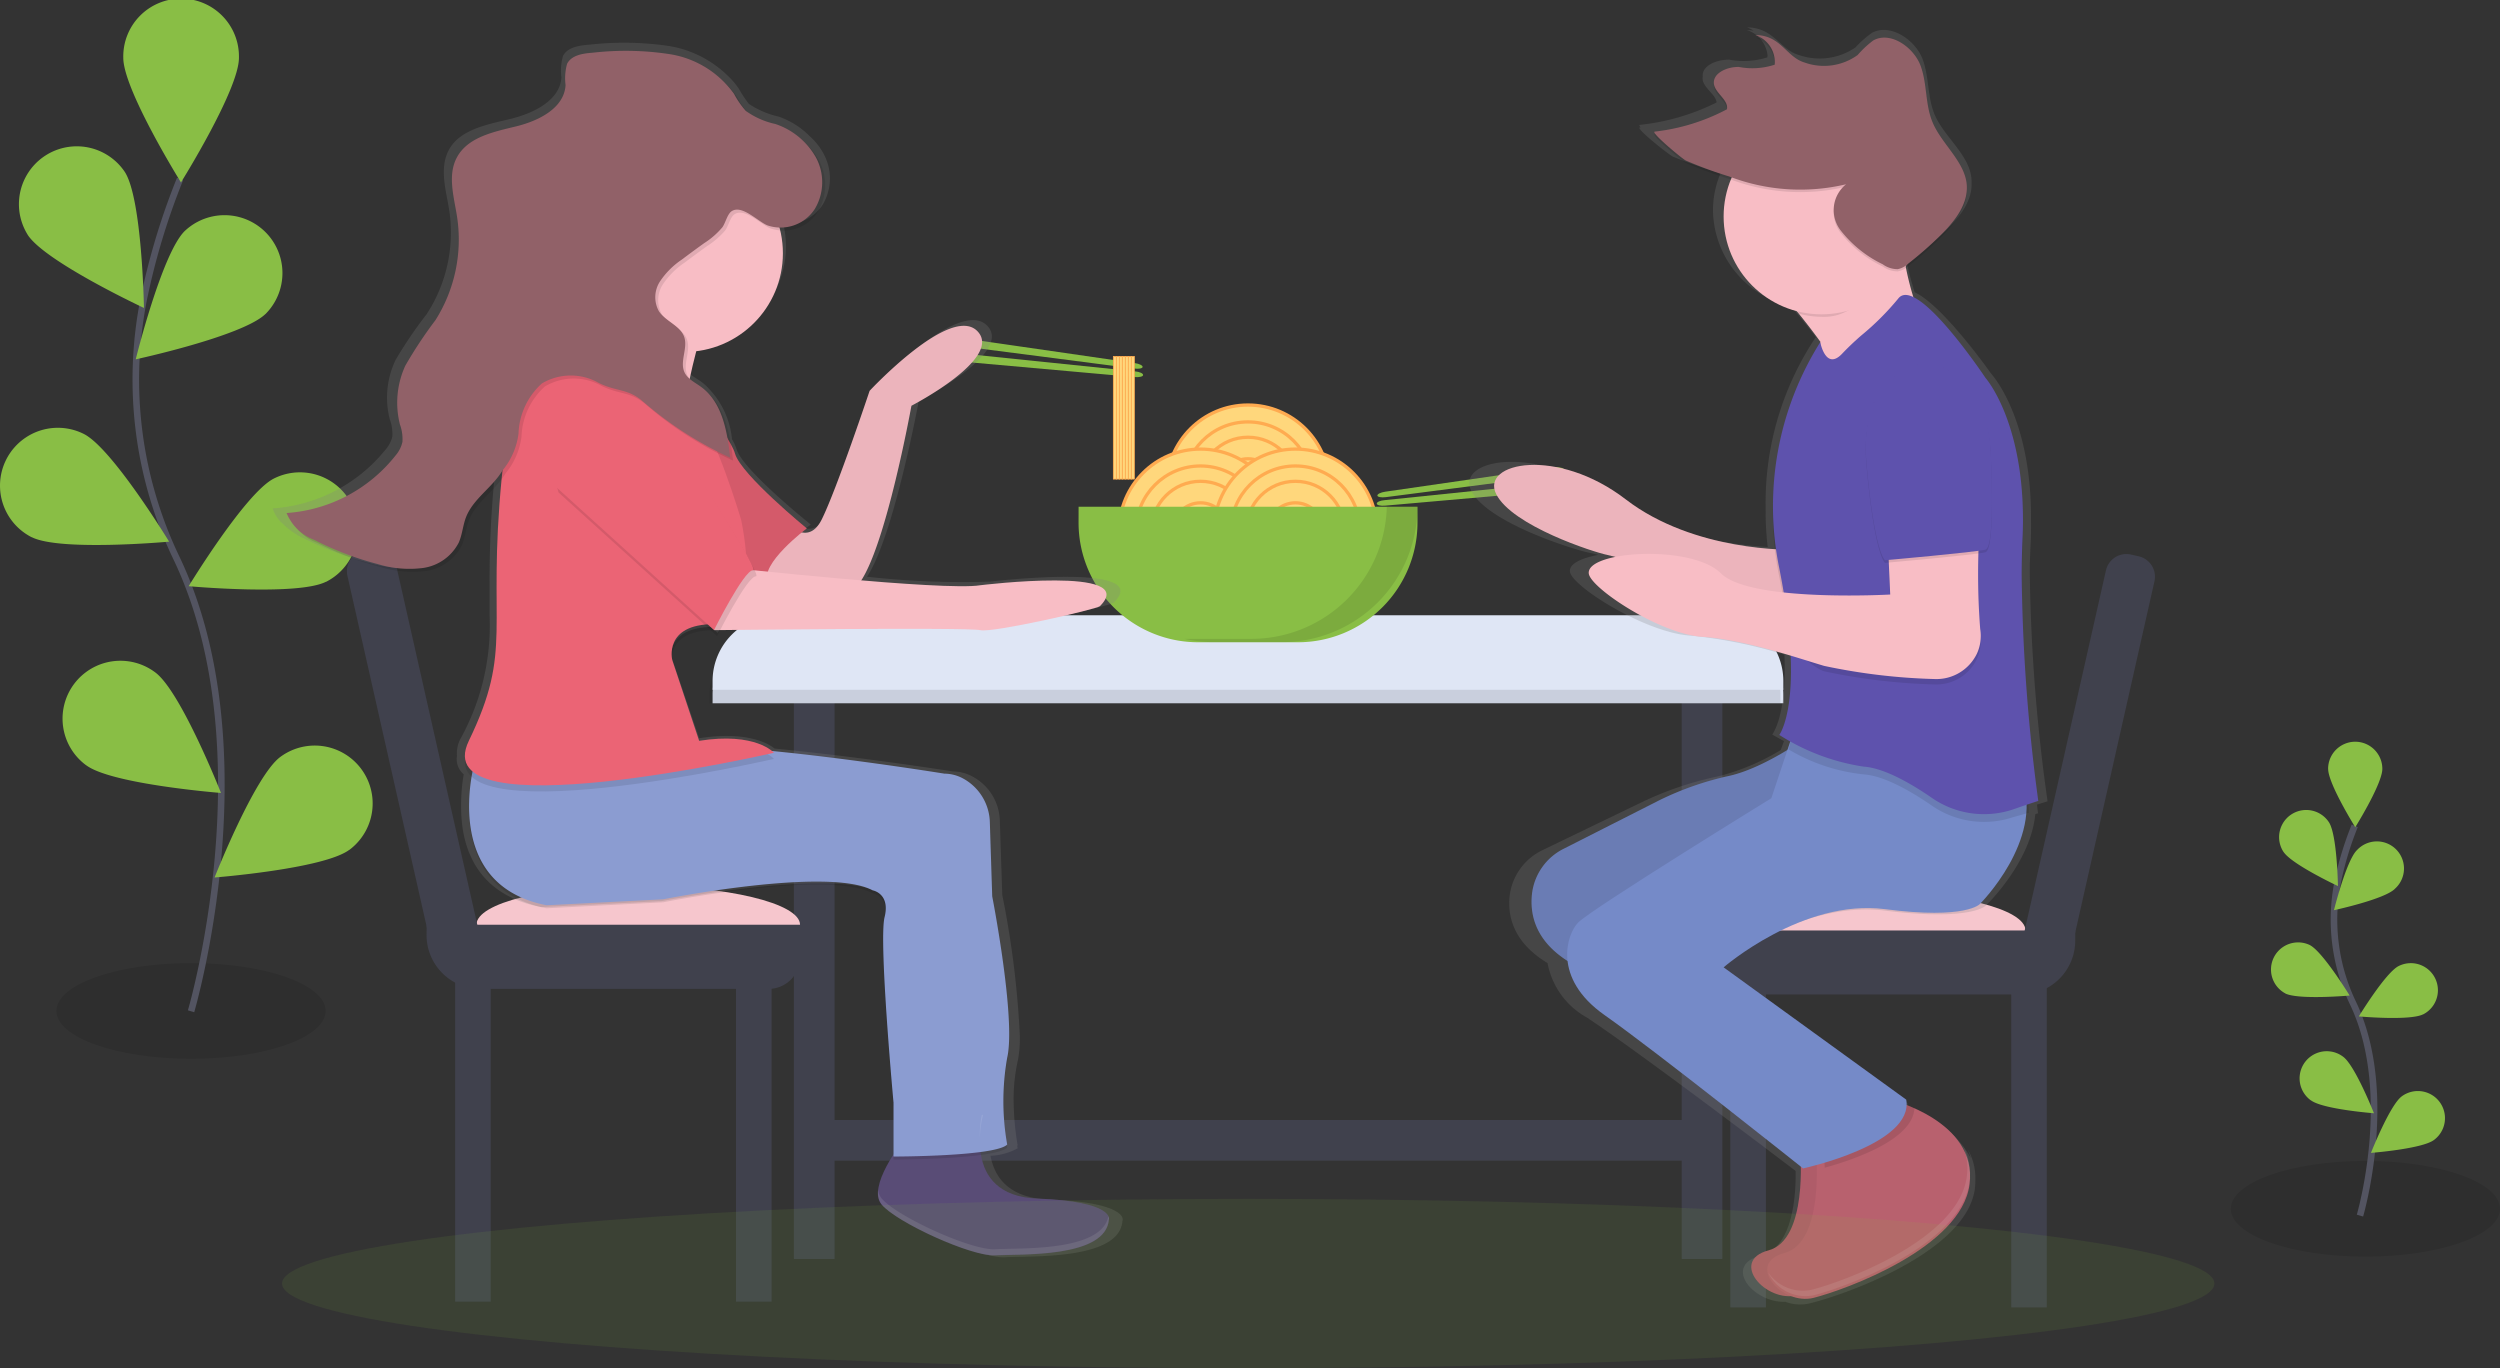 <svg xmlns="http://www.w3.org/2000/svg" xmlns:xlink="http://www.w3.org/1999/xlink" viewBox="0 0 759.81 415.81"><rect x="0" y="0" width="759.81" height="415.81" fill="#333333" stroke="none"/><defs><style>.cls-1,.cls-10,.cls-15,.cls-23{isolation:isolate;}.cls-1,.cls-15,.cls-20,.cls-23{opacity:0.1;}.cls-2{fill:none;stroke:#535461;stroke-width:2px;}.cls-2,.cls-22,.cls-6{stroke-miterlimit:10;}.cls-23,.cls-3{fill:#89be45;}.cls-4{fill:#40414d;}.cls-5{fill:#dfe6f5;}.cls-22,.cls-6{fill:#ffd77c;stroke:#ffab50;}.cls-7{fill:#f6c6cd;}.cls-8{fill:url(#linear-gradient);}.cls-9{fill:#b8616e;}.cls-10{opacity:0.05;}.cls-11{fill:#f8bdc5;}.cls-12{fill:#758ac8;}.cls-13{fill:#5e52ad;}.cls-14{fill:#916168;}.cls-15,.cls-21{fill:#fff;}.cls-16{fill:url(#linear-gradient-2);}.cls-17{fill:#594c76;}.cls-18{fill:#8b9cd1;}.cls-19{fill:#eb6475;}.cls-22{stroke-width:0.25px;}</style><linearGradient id="linear-gradient" x1="-1724.69" y1="-283.12" x2="-1724.69" y2="-283.13" gradientTransform="matrix(41, 0, 0, -90.54, 71241.74, -25077.88)" gradientUnits="userSpaceOnUse"><stop offset="0" stop-color="gray" stop-opacity="0.25"/><stop offset="0.54" stop-color="gray" stop-opacity="0.12"/><stop offset="1" stop-color="gray" stop-opacity="0.1"/></linearGradient><linearGradient id="linear-gradient-2" x1="-1746.03" y1="-284.14" x2="-1746.03" y2="-284.15" gradientTransform="matrix(60.26, 0, 0, -86.1, 105433.07, -23908.06)" xlink:href="#linear-gradient"/></defs><g id="Layer_2" data-name="Layer 2"><g id="Layer_1-2" data-name="Layer 1"><g id="eet_smakelijk" data-name="eet smakelijk"><ellipse id="Ellipse_269" data-name="Ellipse 269" class="cls-1" cx="58.06" cy="307.25" rx="40.91" ry="14.54"/><ellipse id="Ellipse_270" data-name="Ellipse 270" class="cls-1" cx="718.91" cy="367.38" rx="40.91" ry="14.54"/><path id="Path_304" data-name="Path 304" class="cls-2" d="M717.25,369.45s10.91-37.12-2.06-64.45a58.62,58.62,0,0,1-4.74-36.78A97.91,97.91,0,0,1,715.66,251"/><path id="Path_305" data-name="Path 305" class="cls-3" d="M707.58,233.67c0,4.54,8.24,17.74,8.24,17.74s8.23-13.19,8.23-17.74a8.24,8.24,0,1,0-16.48,0Z"/><path id="Path_306" data-name="Path 306" class="cls-3" d="M694,258.88c2.47,3.81,16.56,10.41,16.56,10.41s-.25-15.55-2.73-19.37a8.24,8.24,0,1,0-13.82,9Z"/><path id="Path_307" data-name="Path 307" class="cls-3" d="M694.56,301.94c4.06,2,19.55.63,19.55.63S706,289.28,702,287.22a8.24,8.24,0,0,0-7.55,14.64h0l.13.07Z"/><path id="Path_308" data-name="Path 308" class="cls-3" d="M702.35,334.42c3.64,2.73,19.16,3.93,19.16,3.93s-5.71-14.47-9.36-17.17a8.24,8.24,0,0,0-10,13.12l.17.12Z"/><path id="Path_309" data-name="Path 309" class="cls-3" d="M727.82,270.18c-3.26,3.17-18.47,6.45-18.47,6.45s3.73-15.1,7-18.27A8.24,8.24,0,1,1,728,270l-.19.18Z"/><path id="Path_310" data-name="Path 310" class="cls-3" d="M736.46,308.27c-4.06,2.05-19.55.64-19.55.64S725,295.62,729,293.61a8.23,8.23,0,1,1,7.42,14.7h0Z"/><path id="Path_311" data-name="Path 311" class="cls-3" d="M739.75,346.46c-3.64,2.73-19.16,3.93-19.16,3.93s5.71-14.47,9.36-17.18a8.24,8.24,0,0,1,9.8,13.25Z"/><path id="Path_312" data-name="Path 312" class="cls-2" d="M58.07,307.35s23.36-79.19-4.35-137.56A125.35,125.35,0,0,1,43.61,91.28,210.47,210.47,0,0,1,54.72,54.41"/><path id="Path_313" data-name="Path 313" class="cls-3" d="M37.47,17.58C37.47,27.28,55,55.44,55,55.44S72.62,27.26,72.62,17.58a17.58,17.58,0,1,0-35.15,0Z"/><path id="Path_314" data-name="Path 314" class="cls-3" d="M8.41,71.36c5.28,8.18,35.34,22.23,35.34,22.23s-.54-33.19-5.82-41.34A17.58,17.58,0,0,0,8.41,71.34Z"/><path id="Path_315" data-name="Path 315" class="cls-3" d="M9.67,163.27c8.67,4.37,41.73,1.35,41.73,1.35S34.13,136.25,25.5,131.9A17.58,17.58,0,0,0,9.67,163.3h0Z"/><path id="Path_316" data-name="Path 316" class="cls-3" d="M26.26,232.62c7.81,5.77,40.91,8.38,40.91,8.38s-12.19-30.91-20-36.65a17.59,17.59,0,1,0-20.91,28.29h0Z"/><path id="Path_317" data-name="Path 317" class="cls-3" d="M80.67,95.44c-7,6.76-39.42,13.77-39.42,13.77S49.19,77,56.16,70.2A17.6,17.6,0,0,1,80.7,95.43Z"/><path id="Path_318" data-name="Path 318" class="cls-3" d="M99.08,176.81c-8.68,4.37-41.74,1.35-41.74,1.35s17.27-28.38,25.9-32.72a17.58,17.58,0,1,1,15.84,31.4h0Z"/><path id="Path_319" data-name="Path 319" class="cls-3" d="M106.12,258.31c-7.81,5.78-40.91,8.38-40.91,8.38s12.18-30.9,20-36.65a17.59,17.59,0,0,1,20.91,28.3h0Z"/><path id="Path_320" data-name="Path 320" class="cls-3" d="M344.65,112,294,105.45c-2.06-.27-3.64-1-3.59-1.72h0c.09-.68,1.82-1,3.92-.7l50.55,7.32c1.39.2,2.45.73,2.39,1.19h0C347.2,112,346,112.19,344.65,112Z"/><path id="Path_321" data-name="Path 321" class="cls-3" d="M345,112.87l-50.82-5.26c-2.06-.21-3.82.17-3.88.86h0c-.06.68,1.58,1.4,3.64,1.58l50.9,4.55c1.4.12,2.55-.15,2.57-.61h0C347.45,113.49,346.37,113,345,112.87Z"/><path id="Path_322" data-name="Path 322" class="cls-3" d="M421.21,151.09l50.65-6.55c2.05-.27,3.63-1,3.58-1.72h0c-.09-.68-1.82-1-3.92-.7L421,149.44c-1.39.2-2.44.73-2.38,1.19h0C418.65,151.05,419.82,151.28,421.21,151.09Z"/><path id="Path_323" data-name="Path 323" class="cls-3" d="M420.88,152l50.81-5.25c2.07-.21,3.82.17,3.89.86h0c.06.68-1.58,1.4-3.64,1.58L421,153.68c-1.4.13-2.55-.14-2.57-.61h0C418.41,152.58,419.49,152.1,420.88,152Z"/><rect id="Rectangle_46" data-name="Rectangle 46" class="cls-4" x="241.29" y="205.5" width="12.35" height="177.13"/><rect id="Rectangle_47" data-name="Rectangle 47" class="cls-4" x="511.11" y="205.5" width="12.35" height="177.13"/><path id="Path_324" data-name="Path 324" class="cls-5" d="M236.57,191.08H522a20,20,0,0,1,20,20h0v2.65H216.57v-2.65A20,20,0,0,1,236.57,191.08Z"/><path id="Path_325" data-name="Path 325" class="cls-1" d="M235.66,191.08H521.11a20,20,0,0,1,20,20h0v2.65H215.67v-2.65A20,20,0,0,1,235.66,191.08Z"/><path id="Path_326" data-name="Path 326" class="cls-5" d="M236.57,187H522a20,20,0,0,1,20,20h0v2.65H216.57V207A20,20,0,0,1,236.57,187Z"/><circle id="Ellipse_271" data-name="Ellipse 271" class="cls-6" cx="379.29" cy="147.82" r="24.72"/><circle id="Ellipse_272" data-name="Ellipse 272" class="cls-6" cx="379.29" cy="147.82" r="19.59"/><circle id="Ellipse_273" data-name="Ellipse 273" class="cls-6" cx="379.29" cy="147.82" r="14.93"/><circle id="Ellipse_274" data-name="Ellipse 274" class="cls-6" cx="379.29" cy="147.82" r="8.39"/><circle id="Ellipse_275" data-name="Ellipse 275" class="cls-6" cx="364.88" cy="161.21" r="24.72"/><circle id="Ellipse_276" data-name="Ellipse 276" class="cls-6" cx="364.88" cy="161.21" r="19.59"/><circle id="Ellipse_277" data-name="Ellipse 277" class="cls-6" cx="364.88" cy="161.21" r="14.93"/><circle id="Ellipse_278" data-name="Ellipse 278" class="cls-6" cx="364.87" cy="161.21" r="8.39"/><circle id="Ellipse_279" data-name="Ellipse 279" class="cls-6" cx="393.71" cy="161.21" r="24.72"/><circle id="Ellipse_280" data-name="Ellipse 280" class="cls-6" cx="393.71" cy="161.21" r="19.59"/><circle id="Ellipse_281" data-name="Ellipse 281" class="cls-6" cx="393.71" cy="161.21" r="14.93"/><circle id="Ellipse_282" data-name="Ellipse 282" class="cls-6" cx="393.71" cy="161.21" r="8.39"/><path id="Path_327" data-name="Path 327" class="cls-3" d="M327.81,154h103v4.84a36.36,36.36,0,0,1-36.36,36.36H364.16a36.36,36.36,0,0,1-36.36-36.36Z"/><path id="Path_328" data-name="Path 328" class="cls-1" d="M421.48,154a41.18,41.18,0,0,1-41.15,40.16H359.89a40.88,40.88,0,0,0,9.09,1h20.6A41.2,41.2,0,0,0,430.8,154h0Z"/><rect id="Rectangle_48" data-name="Rectangle 48" class="cls-4" x="249.53" y="340.4" width="267.76" height="12.35"/><rect id="Rectangle_49" data-name="Rectangle 49" class="cls-4" x="138.33" y="297.26" width="10.81" height="98.34"/><rect id="Rectangle_50" data-name="Rectangle 50" class="cls-4" x="223.69" y="297.26" width="10.81" height="98.34"/><path id="Path_329" data-name="Path 329" class="cls-7" d="M243.15,281.05c0,6.57-22.25,11.9-49.72,11.9s-48.63-5.32-48.63-11.9,21.17-11.89,48.63-11.89S243.15,274.52,243.15,281.05Z"/><path id="Path_330" data-name="Path 330" class="cls-4" d="M129.68,281.05H243.14V291a9.54,9.54,0,0,1-9.54,9.55H146a16.36,16.36,0,0,1-16.36-16.36Z"/><path id="Path_331" data-name="Path 331" class="cls-4" d="M110.41,167.35l2.35-.53a6.35,6.35,0,0,1,7.6,4.8h0L148.7,297.16l-3.54.81a11.52,11.52,0,0,1-13.76-8.7L105.59,175a6.37,6.37,0,0,1,4.8-7.61h0Z"/><rect id="Rectangle_51" data-name="Rectangle 51" class="cls-4" x="611.26" y="299.01" width="10.81" height="98.34"/><rect id="Rectangle_52" data-name="Rectangle 52" class="cls-4" x="525.89" y="299.01" width="10.81" height="98.34"/><path id="Path_332" data-name="Path 332" class="cls-7" d="M517.25,282.8c0,6.56,22.25,11.89,49.73,11.89s48.62-5.32,48.62-11.89S594.4,270.88,567,270.88,517.25,276.24,517.25,282.8Z"/><path id="Path_333" data-name="Path 333" class="cls-4" d="M614.35,302.25H526.79a9.55,9.55,0,0,1-9.55-9.54V282.8H630.71v3.09A16.36,16.36,0,0,1,614.35,302.25Z"/><path id="Path_334" data-name="Path 334" class="cls-4" d="M615.25,299.71l-3.54-.8,28.34-125.56a6.36,6.36,0,0,1,7.6-4.81h0l2.34.53a6.36,6.36,0,0,1,4.8,7.61L629,291A11.5,11.5,0,0,1,615.25,299.71Z"/><path id="Path_335" data-name="Path 335" class="cls-8" d="M619.11,244.52l3.19-1a539.62,539.62,0,0,1-5.4-69.09v-2.81c.07-2,.14-4.06.24-6,.13-2.53.15-4.93.13-7.29.3-31.44-12.08-44.72-12.08-44.72s-14.55-20.74-23.27-24.78c-.75-2.36-1.61-5.4-2.38-8.93l.82-.58a116.08,116.08,0,0,0,10.31-8.61c4.48-4.19,8.77-9.29,8.53-15.06a10.49,10.49,0,0,0-.06-1.68c-.82-7-8-12.19-11-18.78-2.46-5.53-1.71-11.7-3.86-17.32S574.68,7,569,9.94a30.48,30.48,0,0,0-5.08,4.48,19.26,19.26,0,0,1-17.14,2.32c-5.89-1.65-7.64-8.39-15.86-8.42a9.92,9.92,0,0,1,2.08,1,14.6,14.6,0,0,0-2.08-.18,9.09,9.09,0,0,1,6.28,7.65,4.62,4.62,0,0,1-.07.65,24.13,24.13,0,0,1-11.57.7c-4-.06-8.44,1.93-8.05,5.15a3,3,0,0,0,0,1.11c.52,2.44,3.79,4.28,4.19,6.55v.2a67.91,67.91,0,0,1-23.31,6.8c-.27,0-.15.32.23.78h-.23c-1.48.16,8.88,8.35,10.06,8.88a145.9,145.9,0,0,0,14.09,4.92l.39.13A28.61,28.61,0,0,0,520.62,64a30.35,30.35,0,0,0,23.69,29.09c2.54,3,5.21,6.24,7.65,9.49h-.17a90.54,90.54,0,0,0-15.16,52,89.3,89.3,0,0,0,.62,11.67c-10.08-.58-31.73-3.23-48.18-15.28-22.21-16.25-47-11.38-41.82-1.63s31.61,17.86,35.87,18.68c.4.07,1.33.29,2.66.62-5.26,1-8.86,2.72-8.64,5.06.43,4.46,23.06,18.68,36.72,19.49a143.2,143.2,0,0,1,28.47,5.76c.82,18.68-3.7,24.28-3.7,24.28s1.35.83,3.57,2l-1,2.73a69.48,69.48,0,0,1-18.59,7.89,102,102,0,0,0-22.94,7.63L469,258.29a17.77,17.77,0,0,0-10.18,14c-.68,6.31,1.22,14.18,11.52,20.42a23.94,23.94,0,0,0,12,16.57c15.91,10.57,57.71,42.27,63.4,46.6.11,7.72-.91,23.25-10.45,25.67-12,3-2.34,14.55,7.33,14.09a12.69,12.69,0,0,0,7.19.53c10.25-2.43,47.84-15.45,50.4-34.92a19.81,19.81,0,0,0,.14-2.55,17,17,0,0,0-2.38-9.46,16.63,16.63,0,0,1,1,2.72,30.68,30.68,0,0,0-16.57-14.05v-.2c-.91-.36-1.82-.65-2.57-.91a8.24,8.24,0,0,0-.12-1.57l-58.93-40.61s25.63-21.12,52.11-17.86,30.69-1.56,30.69-1.56,13.58-12.92,15-27.79l.85-.23S619.23,246.24,619.11,244.52Z"/><path id="Path_336" data-name="Path 336" class="cls-9" d="M547.13,350.28s2.41,26.52-9.64,29.74-.81,16.07,8.83,13.63,45-15.27,47.42-34.54-24.11-25.72-24.11-25.72Z"/><path id="Path_337" data-name="Path 337" class="cls-10" d="M547.13,350.28s2.41,26.52-9.64,29.74-.81,16.07,8.83,13.63,45-15.27,47.42-34.54-24.11-25.72-24.11-25.72Z"/><path id="Path_338" data-name="Path 338" class="cls-9" d="M552,351.09s2.41,26.51-9.65,29.73-.8,16.07,8.84,13.63,45-15.27,47.41-34.54-24.1-25.72-24.1-25.72Z"/><path id="Path_339" data-name="Path 339" class="cls-1" d="M576.88,335,554.41,351.9s.09,1.14.16,3c8.49-2.33,27-8.51,27.27-18.18A41.29,41.29,0,0,0,576.88,335Z"/><rect id="Rectangle_53" data-name="Rectangle 53" class="cls-11" x="553.18" y="103.97" width="9.64" height="7.24"/><path id="Path_340" data-name="Path 340" class="cls-12" d="M553.59,220.89s-15.32,12-27.9,14.89a92.87,92.87,0,0,0-21.59,7.55L475.17,258a17.58,17.58,0,0,0-9.58,13.85c-.83,8.18,2.46,18.94,22.09,25.34l61.88,51.44,19.29-16.07L503,282l50.63-31.34Z"/><path id="Path_341" data-name="Path 341" class="cls-1" d="M553.59,220.89s-15.32,12-27.9,14.89a92.87,92.87,0,0,0-21.59,7.55L475.17,258a17.58,17.58,0,0,0-9.58,13.85c-.83,8.18,2.46,18.94,22.09,25.34l61.88,51.44,19.29-16.07L503,282l50.63-31.34Z"/><path id="Path_342" data-name="Path 342" class="cls-11" d="M544.74,167.06s-29.73.8-50.63-15.28-44.2-11.25-39.38-1.61,29.73,17.69,33.76,18.48,61.87,16.89,61.87,16.89Z"/><path id="Path_343" data-name="Path 343" class="cls-10" d="M544.74,167.06s-29.73.8-50.63-15.28-44.2-11.25-39.38-1.61,29.73,17.69,33.76,18.48,61.87,16.89,61.87,16.89Z"/><path id="Path_344" data-name="Path 344" class="cls-12" d="M548,213.67l-9.65,28.93S484.07,276,479.65,280.37c-3.43,3.43-8,16.88,8,28.13S548,355.11,548,355.11s33.76-7.29,31.35-20.9L523.85,294s24.1-20.91,49-17.69,28.93-1.6,28.93-1.6,19.29-19.29,12.86-37.76S548,213.67,548,213.67Z"/><path id="Path_345" data-name="Path 345" class="cls-11" d="M535.91,82.73s27.33,29.73,25.72,38.58,21.7-25.72,21.7-25.72a89.43,89.43,0,0,1-5.63-37Z"/><path id="Path_346" data-name="Path 346" class="cls-1" d="M559.75,110q2.81-3,5.88-5.61a81.92,81.92,0,0,0,11.26-11.24c5.63-7.29,26.52,24.1,26.52,24.1s12.86,14.47,11.25,49a794.27,794.27,0,0,0,2,80.76l-4.86,1.36a27.87,27.87,0,0,1-24.64-3.5c-6.43-4.44-14.54-9.09-20.72-9.51a56,56,0,0,1-22.91-7.63s5.22-12.46-2.81-52.64a93.82,93.82,0,0,1,12.43-68.75S554.8,115.09,559.75,110Z"/><path id="Path_347" data-name="Path 347" class="cls-13" d="M619.48,243.41l-4.82,1.6-2.86,1a27.84,27.84,0,0,1-24.64-3.5c-6.4-4.43-14.54-9.09-20.72-9.51a65.69,65.69,0,0,1-25.67-9.64s8-10.45,0-50.64A93.68,93.68,0,0,1,553.22,104s1.62,8.7,6.57,3.58q2.79-2.94,5.87-5.6a81.37,81.37,0,0,0,11.26-11.24c5.63-7.29,26.52,24.11,26.52,24.11s12.86,14.46,11.25,49c-.17,3.64-.24,7.38-.25,11.17A551.28,551.28,0,0,0,619.48,243.41Z"/><path id="Path_348" data-name="Path 348" class="cls-1" d="M573.67,164.65l.8,17.68s-42.6,2.41-51.44-6.43,24.09,26,31.36,28.12a182.64,182.64,0,0,0,33.7,4,13.63,13.63,0,0,0,12.72-7.72,12.78,12.78,0,0,0,1-7.49,213.33,213.33,0,0,1,0-33Z"/><path id="Path_349" data-name="Path 349" class="cls-11" d="M573.68,163l.8,17.69s-42.6,2.41-51.44-6.43-40.8-6.88-40.18,0c.4,4.42,21.7,18.48,34.54,19.29s29.73,6.7,37,8.83a183.7,183.7,0,0,0,33.7,4,13.66,13.66,0,0,0,12.73-7.72,12.88,12.88,0,0,0,1-7.5,213.2,213.2,0,0,1,0-32.95Z"/><path id="Path_350" data-name="Path 350" class="cls-1" d="M583.32,111.61s-18.48,2.41-16.07,29.73,5.63,29.73,5.63,29.73,27.32-2.41,30.53-3.22S605,137.32,605,137.32,604.21,110.81,583.32,111.61Z"/><path id="Path_351" data-name="Path 351" class="cls-13" d="M583.32,110.81s-18.48,2.4-16.07,29.73,5.63,29.73,5.63,29.73,27.32-2.41,30.53-3.22S605,136.52,605,136.52,604.21,110,583.32,110.81Z"/><path id="Path_352" data-name="Path 352" class="cls-1" d="M576.49,75.84c-1.27-6.36,1.32-8.32,2-16.47L536.68,83.48s4.79,5.22,10.24,11.92a29.6,29.6,0,0,0,7.44.9C565.31,96.35,571.3,84.58,576.49,75.84Z"/><circle id="Ellipse_283" data-name="Ellipse 283" class="cls-11" cx="553.58" cy="65.8" r="29.73"/><path id="Path_353" data-name="Path 353" class="cls-1" d="M561.08,56.75a10.05,10.05,0,0,0-1.68,14A36.08,36.08,0,0,0,572.22,81a7.72,7.72,0,0,0,4.54,1.48A6.62,6.62,0,0,0,580,80.88a112.29,112.29,0,0,0,9.71-8.52c4.42-4.35,8.66-9.7,8-15.76-.78-6.88-7.58-12.07-10.33-18.58-2.31-5.45-1.62-11.58-3.63-17.15s-9.09-10.71-14.38-7.81a28.68,28.68,0,0,0-4.77,4.44,17.49,17.49,0,0,1-16.14,2.3c-5.55-1.64-7.19-8.32-14.92-8.34a8.67,8.67,0,0,1,5.85,9,21.61,21.61,0,0,1-10.91.69c-3.74-.06-8.18,2-7.53,5.4.56,2.72,4.5,4.75,3.91,7.48a61.58,61.58,0,0,1-21.94,6.72c-1.39.16,8.35,8.26,9.46,8.8a132.94,132.94,0,0,0,13.25,4.86A60.17,60.17,0,0,0,561.08,56.75Z"/><path id="Path_354" data-name="Path 354" class="cls-14" d="M561.08,56a10.06,10.06,0,0,0-1.68,14,36.17,36.17,0,0,0,12.82,10.33,7.72,7.72,0,0,0,4.54,1.48A6.62,6.62,0,0,0,580,80.09a112.29,112.29,0,0,0,9.71-8.52c4.42-4.35,8.66-9.7,8-15.76-.78-6.88-7.58-12.06-10.33-18.58-2.31-5.45-1.62-11.57-3.63-17.15s-9.09-10.71-14.38-7.81a29.11,29.11,0,0,0-4.77,4.44A17.47,17.47,0,0,1,548.45,19c-5.55-1.64-7.19-8.31-14.92-8.34a8.68,8.68,0,0,1,5.85,9,21.83,21.83,0,0,1-10.91.69c-3.74-.07-8.18,2-7.53,5.39.56,2.72,4.5,4.75,3.91,7.48A61.38,61.38,0,0,1,502.91,40c-1.39.16,8.35,8.26,9.46,8.8a130.49,130.49,0,0,0,13.25,4.86A60.25,60.25,0,0,0,561.08,56Z"/><path id="Path_355" data-name="Path 355" class="cls-15" d="M596.48,348.05a17.76,17.76,0,0,1,1.29,9.47c-2.41,19.29-37.77,32.15-47.42,34.54a12.79,12.79,0,0,1-12.93-5.27,12.54,12.54,0,0,0,13.74,6.88c9.65-2.41,45-15.28,47.42-34.55A17.64,17.64,0,0,0,596.48,348.05Z"/><path id="Path_356" data-name="Path 356" class="cls-16" d="M341.09,370h0c-.72-1.61-4.44-4.77-22.41-5.45-12.31-.46-16.5-7-17.64-13.29a18.37,18.37,0,0,0,8.25-2.26s-.06-.29-.15-.81l.15-.11a84.58,84.58,0,0,1-1.23-13.85,53.35,53.35,0,0,1,1.26-11.82,34.54,34.54,0,0,0,.62-7.79A282.78,282.78,0,0,0,304.61,272l-.74-22.57a15.69,15.69,0,0,0-8.54-13.55,12.86,12.86,0,0,0-5.77-1.43s-28.49-4.5-54.13-6.94c-1.82-1.46-8.23-5.41-22.92-3.15l-8.45-24.74a6.91,6.91,0,0,1-.15-.91c.3-3.14,2.4-7.88,12.19-8.18l2.05,1.82s.36-.72,1-1.82c12.14-.14,78.3-.81,81.71,0,3.76.91,36.64-6.43,37.59-7.33,12.78-12.46-37.59-6.43-37.59-6.43a260.47,260.47,0,0,1-37.36-1.49c8.12-12.17,15.75-53.49,15.75-53.49s29.09-14.66,20.67-22.91-33.82,18.33-33.82,18.33-10.34,30.24-15,39.41c-1.81,3.63-4.17,4.38-6.27,4,1-.76,1.58-1.21,1.58-1.21s-20.67-16.5-22.56-22.91a14.83,14.83,0,0,0-1.38-3,25.69,25.69,0,0,0-7-15.34A15.83,15.83,0,0,0,213.1,116c-1.15-.82-2.45-1.52-3.53-2.42h0c.61-2.8,1.32-5.71,2.05-8.52a30.54,30.54,0,0,0,27.27-30,29.89,29.89,0,0,0-.82-6.92,13.33,13.33,0,0,0,11.82-5.69,15.63,15.63,0,0,0,.39-15.78,19.57,19.57,0,0,0-4.16-5.25,24.53,24.53,0,0,0-9.54-6,26.86,26.86,0,0,1-9-3.86,39.28,39.28,0,0,1-3-4.55,23.31,23.31,0,0,0-3.64-4.23A33.23,33.23,0,0,0,203.41,14a93.62,93.62,0,0,0-24.29-.42c-3,.21-6.58.74-8,3.38a16.15,16.15,0,0,0-.49,6.56c-.43,7-8.46,10.91-15.45,12.61s-15.33,3.17-18.7,9.33c-3.07,5.58-.91,12.31.07,18.56a45.39,45.39,0,0,1-6.86,31.44,129.2,129.2,0,0,0-9.46,13.93,26.54,26.54,0,0,0-1.78,18,12.72,12.72,0,0,1,.78,5.36,9.34,9.34,0,0,1-2.14,4,48.17,48.17,0,0,1-34.22,17.76,9.79,9.79,0,0,0,3.13,4.71,22.55,22.55,0,0,0,6.49,4.48,98,98,0,0,0,19.9,7.41,34.78,34.78,0,0,0,14.2,1.21,14.87,14.87,0,0,0,11.25-7.78c1.13-2.47,1.29-5.27,2.29-7.78,2-5,6.93-8.3,10.26-12.62a317.36,317.36,0,0,0-1.59,33.49v9.58a70.93,70.93,0,0,1-8.73,37.1,9.45,9.45,0,0,0-1.18,5.46,6,6,0,0,0,2.05,5.57,53.27,53.27,0,0,0-.79,9.52c-.11,11.49,3.77,26.92,24.35,30.83l36.64-1.82s51.68-10.08,65.77-2.72a5.19,5.19,0,0,1,4.12,5.07,11.57,11.57,0,0,1-.36,2.26,36.25,36.25,0,0,0-.43,7.21c-.06,15.45,3.27,50.52,3.27,50.52V351.1a23.37,23.37,0,0,0-4.87,12.59V364a.77.77,0,0,0,.06.33c.05.11,0,.2.06.3a1,1,0,0,1,.08.29,1.75,1.75,0,0,0,.12.32,2.08,2.08,0,0,1,.1.24l.18.35.11.19a4.67,4.67,0,0,0,.36.51c4.72,5.45,28.18,16,35.71,15.58,8-.46,34.76.91,35.71-11A1.5,1.5,0,0,0,341.09,370Z"/><path id="Path_357" data-name="Path 357" class="cls-17" d="M274.3,347s-10.91,13.64-6.36,19.09,27.27,15.86,34.54,15.46c7.71-.46,33.63.9,34.54-10.91,0,0,1.82-5.46-21.81-6.37s-16.35-25.45-16.35-25.45Z"/><path id="Path_358" data-name="Path 358" class="cls-1" d="M144.31,232.41s-10.91,37.27,21.81,43.64l35.45-1.82s50-10,63.63-2.73c0,0,5.45.91,3.64,8.19s2.72,56.36,2.72,56.36v16.36s30.91,0,34.55-3.63a75.83,75.83,0,0,1,0-26.37c2.72-11.82-4.55-49.08-4.55-49.08l-.72-22.44a15.61,15.61,0,0,0-8.23-13.45A12.19,12.19,0,0,0,287,236s-61.81-10-83.62-8.18S144.31,232.41,144.31,232.41Z"/><path id="Path_359" data-name="Path 359" class="cls-18" d="M144.31,231.5s-10.91,37.27,21.81,43.63l35.45-1.81s50-10,63.63-2.73c0,0,5.45.91,3.64,8.18s2.72,56.37,2.72,56.37V351.5s30.91,0,34.55-3.64a75.78,75.78,0,0,1,0-26.36c2.72-11.82-4.55-49.09-4.55-49.09L300.84,250a15.59,15.59,0,0,0-8.23-13.45,12.07,12.07,0,0,0-5.58-1.42s-61.81-10-83.62-8.19S144.31,231.5,144.31,231.5Z"/><path id="Path_360" data-name="Path 360" class="cls-11" d="M237.93,157.87s7.29,9.1,11.82,0,14.55-39.09,14.55-39.09S288.84,92.42,297,100.6s-20,22.72-20,22.72-10,55.46-19.08,56.36a172.25,172.25,0,0,1-22.72,0l-4.55-10Z"/><path id="Path_361" data-name="Path 361" class="cls-10" d="M237.93,157.87s7.29,9.1,11.82,0,14.55-39.09,14.55-39.09S288.84,92.42,297,100.6s-20,22.72-20,22.72-10,55.46-19.08,56.36a172.25,172.25,0,0,1-22.72,0l-4.55-10Z"/><path id="Path_362" data-name="Path 362" class="cls-19" d="M205.21,112.42s16.36,19.09,18.18,25.46S245.2,160.6,245.2,160.6,230.66,171.5,233.39,177s-19.09-18.18-19.09-18.18l-25.46-37.27Z"/><path id="Path_363" data-name="Path 363" class="cls-1" d="M205.21,112.42s16.36,19.09,18.18,25.46S245.2,160.6,245.2,160.6,230.66,171.5,233.39,177s-19.09-18.18-19.09-18.18l-25.46-37.27Z"/><path id="Path_364" data-name="Path 364" class="cls-11" d="M216.12,90.6S207.94,117,207.94,127s-34.55-2.72-33.64-8.18,20-25.46,20.91-33.63S216.12,90.6,216.12,90.6Z"/><path id="Path_365" data-name="Path 365" class="cls-1" d="M188.85,108.8S157,100.61,152.49,147s3.63,51.81-10,80,92.72,3.64,92.72,3.64-5.45-6.37-22.72-3.64l-8.18-24.55s-2.73-10.9,12.72-10.9,8.19-31.83,8.19-31.83-8.18-27.27-12.72-30S199.76,110.6,188.85,108.8Z"/><path id="Path_366" data-name="Path 366" class="cls-19" d="M188.85,107S157,98.79,152.49,145.15s3.63,51.82-10,80,92.72,3.63,92.72,3.63-5.45-6.36-22.72-3.63l-8.18-24.55s-2.73-10.91,12.72-10.91,8.19-31.82,8.19-31.82-8.18-27.27-12.72-30S199.76,108.79,188.85,107Z"/><path id="Path_367" data-name="Path 367" class="cls-11" d="M220.66,172.42s66.36,7.29,77.27,5.45c0,0,48.72-6,36.36,6.36-.91.91-32.72,8.19-36.36,7.29s-80.9,0-80.9,0l-.91-9.09Z"/><path id="Path_368" data-name="Path 368" class="cls-1" d="M169.76,149.68l48.18,43.64s9.09-18.18,11.82-18.18S197,121.5,197,121.5s-9.09-10.91-14.54-5.45S160.67,117.87,169.76,149.68Z"/><path id="Path_369" data-name="Path 369" class="cls-19" d="M168.85,147.86,217,191.5s9.09-18.18,11.82-18.18-32.73-53.64-32.73-53.64-9.09-10.91-14.54-5.45S159.76,116.06,168.85,147.86Z"/><circle id="Ellipse_284" data-name="Ellipse 284" class="cls-11" cx="207.94" cy="76.97" r="30"/><path id="Path_370" data-name="Path 370" class="cls-1" d="M234.21,69.44a12.41,12.41,0,0,0,14.33-5,15.83,15.83,0,0,0,.38-15.65,22.15,22.15,0,0,0-12.36-10.22,23.94,23.94,0,0,1-9-4A26.59,26.59,0,0,1,224,29.41a29.75,29.75,0,0,0-19.54-12.08A88.9,88.9,0,0,0,181,16.9c-2.92.21-6.36.74-7.69,3.35a16.45,16.45,0,0,0-.47,6.51c-.43,7-8.18,10.84-15,12.51s-14.67,3.25-18,9.39c-3,5.52-.86,12.21.07,18.41a46,46,0,0,1-6.62,31.12A129.48,129.48,0,0,0,124.17,112a26.91,26.91,0,0,0-1.71,17.91,13,13,0,0,1,.76,5.32,9.42,9.42,0,0,1-2,4A46.27,46.27,0,0,1,88,156.84,14.62,14.62,0,0,0,96.45,165a93.44,93.44,0,0,0,19.25,7.35,33,33,0,0,0,13.72,1.2,14.53,14.53,0,0,0,10.91-7.72c1.09-2.46,1.25-5.23,2.21-7.72,2.18-5.62,8-9,11.08-14.19a21.89,21.89,0,0,0,4.88-11.24,21.47,21.47,0,0,1,7.11-15.23,17.15,17.15,0,0,1,17.27-.14c5.45,2.7,8.82,1.64,13.38,5.61A110.72,110.72,0,0,0,222.81,140c-.91-7.92-2.37-16.77-8.81-21.49-1.82-1.35-4.12-2.39-5.08-4.46-1.53-3.3,1.09-7.32-.1-10.77s-5.71-4.72-7.71-7.84a8.8,8.8,0,0,1,.35-9,24.19,24.19,0,0,1,6.65-6.65c2.24-1.69,4.5-3.34,6.8-5A24.66,24.66,0,0,0,220.43,70c.91-1.25,1.51-4,2.78-4.86C226.37,63,231.26,68.28,234.21,69.44Z"/><path id="Path_371" data-name="Path 371" class="cls-14" d="M233.3,68.52a12.39,12.39,0,0,0,14.33-5A15.82,15.82,0,0,0,248,47.89a22.17,22.17,0,0,0-12.36-10.21,23.94,23.94,0,0,1-9-4,26.8,26.8,0,0,1-3.55-5.15,29.7,29.7,0,0,0-19.54-12.07,88.48,88.48,0,0,0-23.5-.43c-2.92.21-6.36.74-7.69,3.35a16.45,16.45,0,0,0-.47,6.51c-.43,7-8.18,10.84-15,12.51s-14.67,3.24-18,9.39c-3,5.52-.86,12.21.07,18.41a45.87,45.87,0,0,1-6.62,31.11,131.15,131.15,0,0,0-9.15,13.82A26.91,26.91,0,0,0,121.55,129a13,13,0,0,1,.76,5.32,9.42,9.42,0,0,1-2,4A46.26,46.26,0,0,1,87.1,155.92a14.6,14.6,0,0,0,8.44,8.17,93.41,93.41,0,0,0,19.25,7.34,32.67,32.67,0,0,0,13.72,1.2,14.48,14.48,0,0,0,10.91-7.71c1.09-2.46,1.25-5.23,2.21-7.72,2.18-5.63,8-9,11.08-14.2a21.86,21.86,0,0,0,4.88-11.23,21.47,21.47,0,0,1,7.11-15.23A17.15,17.15,0,0,1,182,116.4c5.45,2.7,8.82,1.64,13.38,5.6a111.06,111.06,0,0,0,26.55,17.11c-.91-7.93-2.37-16.77-8.81-21.49-1.81-1.35-4.12-2.39-5.08-4.46-1.53-3.3,1.09-7.33-.1-10.77s-5.71-4.72-7.71-7.85a8.78,8.78,0,0,1,.35-9,24.19,24.19,0,0,1,6.65-6.65c2.24-1.69,4.5-3.35,6.8-5a24.2,24.2,0,0,0,5.52-4.82c.91-1.24,1.51-4,2.78-4.85C225.46,62.06,230.36,67.37,233.3,68.52Z"/><g id="Group_41" data-name="Group 41" class="cls-20"><path id="Path_372" data-name="Path 372" class="cls-21" d="M297.81,345.93a30.94,30.94,0,0,1,1-7.16l-.45.15A31.13,31.13,0,0,0,297.81,345.93Z"/><path id="Path_373" data-name="Path 373" class="cls-21" d="M302.48,379.67c-7.29.43-30-10-34.54-15.45a4.81,4.81,0,0,1-1.06-2.57,5.68,5.68,0,0,0,1.06,4.4c4.54,5.45,27.27,15.86,34.54,15.45,7.71-.45,33.63.91,34.54-10.91a1.44,1.44,0,0,0-.13-1C334.81,380.51,310,379.23,302.48,379.67Z"/></g><rect id="Rectangle_54" data-name="Rectangle 54" class="cls-22" x="338.38" y="108.33" width="0.91" height="37.27"/><rect id="Rectangle_55" data-name="Rectangle 55" class="cls-22" x="339.29" y="108.33" width="0.91" height="37.27"/><rect id="Rectangle_56" data-name="Rectangle 56" class="cls-22" x="340.2" y="108.33" width="0.91" height="37.27"/><rect id="Rectangle_57" data-name="Rectangle 57" class="cls-22" x="341.11" y="108.33" width="0.91" height="37.27"/><rect id="Rectangle_58" data-name="Rectangle 58" class="cls-22" x="342.02" y="108.33" width="0.91" height="37.27"/><rect id="Rectangle_59" data-name="Rectangle 59" class="cls-22" x="342.93" y="108.33" width="0.91" height="37.27"/><rect id="Rectangle_60" data-name="Rectangle 60" class="cls-22" x="343.84" y="108.33" width="0.91" height="37.27"/><ellipse id="Ellipse_285" data-name="Ellipse 285" class="cls-23" cx="379.37" cy="390.09" rx="293.64" ry="25.72"/></g></g></g></svg>
